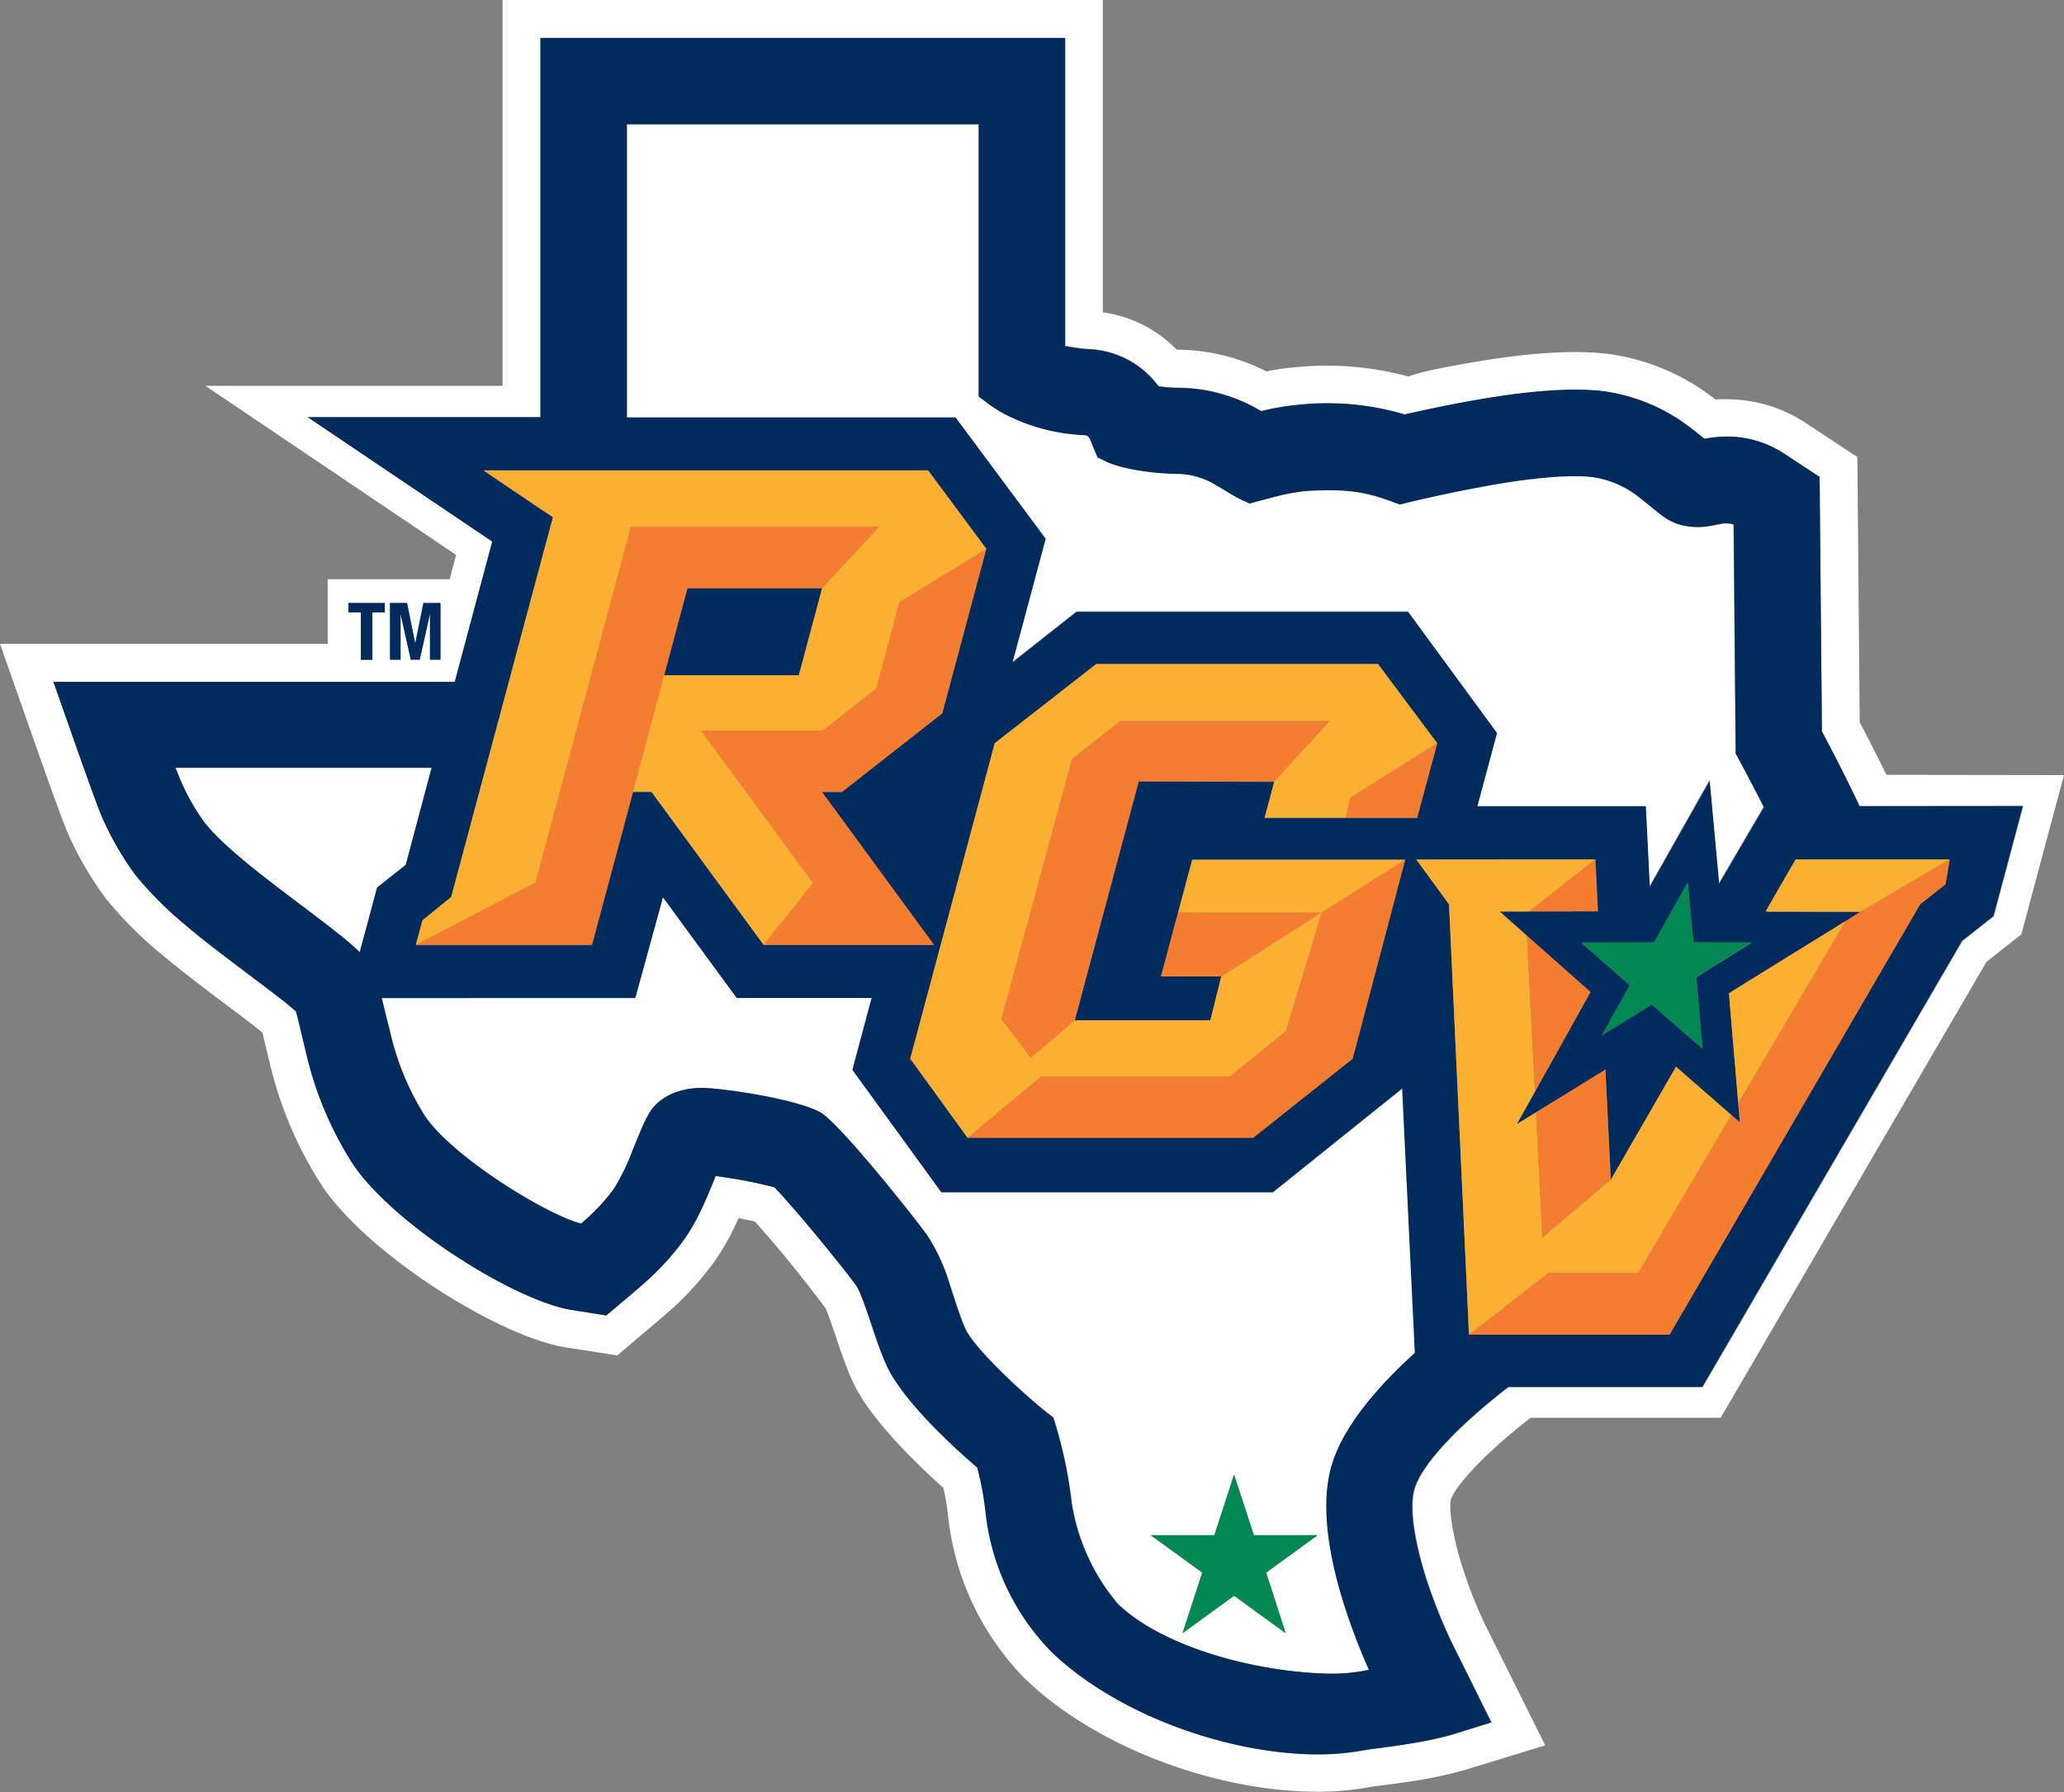 <svg xmlns="http://www.w3.org/2000/svg" viewBox="0 0 255.3 221.73"><rect x="0" y="0" width="255.3" height="221.73" fill="#808080" stroke="none"/><defs><style>.cls-1{fill:#fff;}.cls-2{fill:#002b5c;}.cls-3{fill:#008752;}.cls-4{fill:#f47d30;}.cls-5{fill:#fbb034;}</style></defs><title>Asset 1</title><g id="Layer_2" data-name="Layer 2"><g id="White"><path class="cls-1" d="M53.39,95H21.7c.22.59.45,1.13.63,1.56a26.59,26.59,0,0,0,2.93,5.17c2.11,2.72,6.63,6.23,11,9.53,2.17,1.65,4.27,3.21,5.94,4.56.86.69,1.65,1.36,2.29,2l2.15-8L50.19,107Z"/><path class="cls-1" d="M157.48,147.5h-41l-11-15.14,2.38-8.89H91.15L82,111l-3.44,12.47H47.24c.29,1.2.6,2.57,1,4a33.34,33.34,0,0,0,4.37,10.62c3.5,5.13,15.1,12.22,19.31,13.29.39-.34.84-.74,1.21-1.1a23.88,23.88,0,0,0,2.8-3.15,26,26,0,0,0,2.34-4.78c.38-.92.74-1.82,1.08-2.62a17.59,17.59,0,0,1,1.06-2.13c1.57-2.48,4.75-3.1,7-3,3.39.2,11.27,1.45,14.07,3,2.21,1.21,11.1,12.29,13.22,15.19a23.35,23.35,0,0,1,2.77,6c.7,2.07,1.31,4.15,2,5.66,1.22,2.57,7.56,8.37,10.13,10.36l.72.56.27.88a55.14,55.14,0,0,1,2,9.66,25.38,25.38,0,0,0,5.71,12.51c5.63,5.44,17.4,8.52,26.35,8.64a21.87,21.87,0,0,0,4.21-.38l.51-.1a78,78,0,0,1-3-7.84c-1.59-5-3-11.51-1.8-16.75,1.17-4.94,5.42-10.06,10.5-14.64l-1.52-32.73ZM159,202.05l-6.38-4.63-6.37,4.63,2.44-7.49-6.38-4.63h7.88l2.43-7.49,2.44,7.49H163l-6.37,4.63Z"/><path class="cls-1" d="M233.35,95.86l-.51-1c-.94-1.91-2-3.95-2.81-5.51l-.29-32.81-6.38-4.2a17.53,17.53,0,0,0-8.91-2.92,19.11,19.11,0,0,0-2.27,0A27.24,27.24,0,0,0,199,43.8c-6.2-.79-14.34.54-19.18,1.44-1.32.24-2.69.52-3.74.78-.56.13-1,.27-1.39.39a3.49,3.49,0,0,0-.45.18,38.73,38.73,0,0,0-13.87-1.17,30.73,30.73,0,0,0-3.72.53,24.7,24.7,0,0,0-11.1-2.69,15.77,15.77,0,0,0-9.14-4.62V0H62.16V47.74H25.42l31,20.92-.8,3H40.53v8H0l4.08,11.6c1.7,4.86,3.72,10.47,4.21,11.58a41.44,41.44,0,0,0,4.83,8.36A49.17,49.17,0,0,0,20,118.08c2.4,2,4.91,3.92,7,5.49s3.92,2.93,5.46,4.18c.26,1.08.53,2.27.85,3.54a48.29,48.29,0,0,0,6.57,15.49c5.9,8.66,22,18.63,30.08,19.91l6.4,1,3-2.55c1.6-1.34,3.65-3.09,4.36-3.77a38.85,38.85,0,0,0,4.68-5.34,29.54,29.54,0,0,0,2.53-4.4l.43-.93,2,.41c.89,1,1.9,2.15,2.92,3.36,2.39,2.85,4.83,6,5.86,7.43.19.44.42,1.05.7,1.86.91,2.66,1.76,5.31,2.67,7.25,2.18,4.62,7.77,10,11.19,13.08a32.47,32.47,0,0,1,.57,3.44,33.84,33.84,0,0,0,9.5,20.14c8.79,8.5,23.44,13.87,35.78,14a36.71,36.71,0,0,0,7.25-.64c.39-.07,2.1-.25,4.18-.56a54,54,0,0,0,7.37-1.54l9.78-3-7.47-15a56.6,56.6,0,0,1-2.71-6.88c-1.48-4.6-1.7-7.59-1.49-8.48.3-1.27,3.36-5.11,9.86-10.16h23.51L245.71,119l4.31-3.4,5.28-19.71ZM48.24,74.6h2.11l1,5h0l1-5h2.1v7H53.18V76h0l-1.25,5.61h-1.1L49.56,76h0v5.61h-1.3Zm-5.14,0h4.5v1.16H46.06v5.87H44.64V75.76H43.1Zm203.53,38.76-3.88,3.06-32.13,55.19h-24c-6.54,5.06-11,9.85-11.69,12.89-.54,2.27.1,6.37,1.59,11a64.34,64.34,0,0,0,3,7.53l5,10.08-4.52,1.4c-3.9,1.21-10.21,1.82-11,2a32.19,32.19,0,0,1-6.33.55c-11.31-.15-24.76-5.15-32.59-12.72a29.13,29.13,0,0,1-8.09-17.26A38.23,38.23,0,0,0,121,182l-.1-.42-.33-.28c-3.32-2.87-8.9-8.15-10.84-12.26-.85-1.81-1.63-4.29-2.47-6.77-.36-1-.65-1.78-.88-2.32a6.07,6.07,0,0,0-.42-.83c-1-1.41-3.59-4.64-6.12-7.64-1.23-1.47-2.46-2.89-3.49-4l-.54-.57-.37-.1a59.38,59.38,0,0,0-5.91-1.16l-1-.15-.4,1c-.34.85-.8,2-1.37,3.15a25.2,25.2,0,0,1-2.12,3.71A33.79,33.79,0,0,1,80.51,158c-.67.64-2.61,2.29-4.12,3.56L75,162.74l-4.29-.68C63.92,161,49,151.79,43.75,144.14a43.54,43.54,0,0,1-5.89-14c-.43-1.7-.77-3.26-1.11-4.59l-.11-.41-.32-.28-.82-.69c-1.6-1.28-3.6-2.77-5.68-4.34s-4.46-3.37-6.79-5.33a45.27,45.27,0,0,1-6.21-6.16A37.31,37.31,0,0,1,12.57,101c-.48-1.08-2.42-6.52-4.07-11.23L6.61,84.36H56.25L60.89,67,38.07,51.61H66.85V4.69h64.9V42.78l1.13.19a17.34,17.34,0,0,0,1.8.2A11.23,11.23,0,0,1,143,47.34l.35.43.55.06a17.15,17.15,0,0,0,1.76.12,19.9,19.9,0,0,1,9.91,2.69l.45.25.5-.11a30.73,30.73,0,0,1,4.23-.68,33.79,33.79,0,0,1,12.65,1.1l.34.11.35-.08c1.76-.4,4.1-.91,6.67-1.38,4.91-.92,12.36-2.09,17.73-1.4a22.64,22.64,0,0,1,11,4.79c.31.23.61.47.89.7l.46.37.86-.13a14.73,14.73,0,0,1,2.56-.12,12.79,12.79,0,0,1,6.55,2.16L225.07,59l.29,31.45.15.29c.84,1.59,2,3.79,3.13,6.12.47.94.93,1.9,1.37,2.85h20.26Z"/><path class="cls-1" d="M129.31,66.6l-4.1,15.3,7.93-6.26h41l11,15-2.44,9.07h20.83l.49,9.94,7.41-13.11,1.17,12.74,5.54-9.47c-1.39-2.75-2.65-5.1-3.14-6l-.34-.63-.25-28.33a1.92,1.92,0,0,0-.7-.15,3.08,3.08,0,0,0-.61,0l-.78.14a12.37,12.37,0,0,1-2.08.3,8.36,8.36,0,0,1-2.82-.39,7.48,7.48,0,0,1-2.22-1.29c-.68-.52-1.42-1.16-2.25-1.8a12.05,12.05,0,0,0-5.88-2.68c-3.47-.44-9.32.35-14.43,1.3-4,.74-7.39,1.55-8.68,1.86l-.85.21-.83-.3c-3.1-1.14-5.39-1.72-10.91-1.36a26.69,26.69,0,0,0-3.89.75l-1.94.51-1,.28-.95-.43a12.77,12.77,0,0,1-1.27-.68c-.62-.37-1.27-.79-2-1.19a9.36,9.36,0,0,0-4.76-1.37c-2.13,0-6.68-.46-8.9-1.58l-.93-.46-.42-1c-.14-.32-.26-.69-.4-1-.23-.53-.4-.72-.9-.75a23.69,23.69,0,0,1-9.48-2.45,16.46,16.46,0,0,1-2.35-1.45l-1.15-.86V15.37H77.54V51.61h40.63Z"/></g><g id="PMS_289" data-name="PMS 289"><polygon class="cls-2" points="44.64 81.63 46.06 81.63 46.06 75.76 47.59 75.76 47.59 74.6 43.1 74.6 43.1 75.76 44.64 75.76 44.64 81.63"/><polygon class="cls-2" points="49.54 76.02 49.56 76.02 50.81 81.63 51.91 81.63 53.16 76.02 53.19 76.02 53.19 81.63 54.49 81.63 54.49 74.6 52.39 74.6 51.37 79.56 51.35 79.56 50.35 74.6 48.24 74.6 48.24 81.63 49.54 81.63 49.54 76.02"/><path class="cls-2" d="M230,99.75c-.44-1-.9-1.91-1.37-2.85-1.14-2.33-2.29-4.53-3.13-6.12l-.15-.29L225.07,59l-4.29-2.82a12.79,12.79,0,0,0-6.55-2.16,14.73,14.73,0,0,0-2.56.12l-.86.13-.46-.37c-.28-.23-.58-.47-.89-.7a22.64,22.64,0,0,0-11-4.79c-5.37-.69-12.82.48-17.73,1.4-2.57.47-4.91,1-6.67,1.38l-.35.08-.34-.11a33.79,33.79,0,0,0-12.65-1.1,30.73,30.73,0,0,0-4.23.68l-.5.11-.45-.25A19.9,19.9,0,0,0,145.61,48a17.15,17.15,0,0,1-1.76-.12l-.55-.06-.35-.43a11.23,11.23,0,0,0-8.27-4.17,17.34,17.34,0,0,1-1.8-.2l-1.13-.19V4.69H66.85V51.61H38.07L60.89,67,56.25,84.36H6.61L8.5,89.72c1.65,4.71,3.59,10.15,4.07,11.23a37.31,37.31,0,0,0,4.25,7.39A45.27,45.27,0,0,0,23,114.5c2.33,2,4.78,3.8,6.79,5.33s4.08,3.06,5.68,4.34l.82.69.32.28.11.41c.34,1.33.68,2.89,1.11,4.59a43.54,43.54,0,0,0,5.89,14C49,151.79,63.92,161,70.69,162.06l4.29.68,1.41-1.17c1.51-1.27,3.45-2.92,4.12-3.56a33.79,33.79,0,0,0,4.11-4.67,25.2,25.2,0,0,0,2.12-3.71c.57-1.18,1-2.3,1.37-3.15l.4-1,1,.15a59.38,59.38,0,0,1,5.91,1.16l.37.1.54.57c1,1.11,2.26,2.53,3.49,4,2.53,3,5.09,6.23,6.12,7.64a6.07,6.07,0,0,1,.42.83c.23.54.52,1.29.88,2.32.84,2.48,1.62,5,2.47,6.77,1.94,4.11,7.52,9.39,10.84,12.26l.33.28.1.42a38.23,38.23,0,0,1,.91,5.06A29.13,29.13,0,0,0,130,204.32c7.83,7.57,21.28,12.57,32.59,12.72a32.19,32.19,0,0,0,6.33-.55c.81-.16,7.12-.77,11-2l4.52-1.4-5-10.08a64.34,64.34,0,0,1-3-7.53c-1.49-4.63-2.13-8.73-1.59-11,.72-3,5.15-7.83,11.69-12.89h24l32.13-55.19,3.88-3.06,3.64-13.61ZM77.54,15.37h43.53V49.08l1.15.86a16.46,16.46,0,0,0,2.35,1.45,23.69,23.69,0,0,0,9.48,2.45c.5,0,.67.22.9.75.14.36.26.73.4,1l.42,1,.93.46c2.22,1.12,6.77,1.58,8.9,1.58A9.36,9.36,0,0,1,150.37,60c.7.4,1.35.82,2,1.19a12.77,12.77,0,0,0,1.27.68l.95.43,1-.28,1.94-.51a26.69,26.69,0,0,1,3.89-.75c5.52-.36,7.81.22,10.91,1.36l.83.3.85-.21c1.29-.31,4.7-1.12,8.68-1.86,5.11-1,11-1.74,14.43-1.3A12.05,12.05,0,0,1,203,61.73c.83.64,1.57,1.28,2.25,1.8a7.48,7.48,0,0,0,2.22,1.29,8.36,8.36,0,0,0,2.82.39,12.37,12.37,0,0,0,2.08-.3l.78-.14a3.08,3.08,0,0,1,.61,0,1.92,1.92,0,0,1,.7.15l.25,28.33.34.63c.49.9,1.75,3.25,3.14,6l-5.54,9.47-1.17-12.74-7.41,13.11-.49-9.94H182.73l2.44-9.07-11-15h-41l-7.93,6.26,4.1-15.3-11.14-15H77.54ZM210.32,126.74l.26,3-1.32-1.15-4.95-4.3-5.95,3.66-.22.14.21-.38,3.24-5.81-3.68-3.25-2.31-2h2.21l6.58,0h.19l4.18-7.41.54,5.86.15,1.54,6.73,0h.49l-.76.48-6.09,3.79ZM140.85,96.68l-7.91,29.55H149.7l1.36-5.42H143.6l2.12-7.92,1.75-6.53h26.34L167.31,131,155,140.76H119.68L112.59,131l10.45-39,12.56-9.8h34.85l7.32,9.8-2.48,9.22H156.42l1.2-4.48ZM60.08,95l2.86-10.68,3.91-14.61L68.4,64l-1.55-1-7-4.74h55L122,67.9l-5.45,20.34L104.14,98h-2.48l13.87,18.93H94.46L80.59,98H78.3l-5.08,18.94H51.44l.81-3L55.81,111Zm-13.43,14.8-2.15,8c-.64-.63-1.43-1.3-2.29-2-1.67-1.35-3.77-2.91-5.94-4.56-4.38-3.3-8.9-6.81-11-9.53a26.59,26.59,0,0,1-2.93-5.17c-.18-.43-.41-1-.63-1.56H53.39L50.19,107ZM164.52,182c-1.25,5.24.21,11.78,1.8,16.75a78,78,0,0,0,3,7.84l-.51.1a21.87,21.87,0,0,1-4.21.38c-8.95-.12-20.72-3.2-26.35-8.64a25.38,25.38,0,0,1-5.71-12.51,55.14,55.14,0,0,0-2-9.66l-.27-.88-.72-.56c-2.57-2-8.91-7.79-10.13-10.36-.71-1.51-1.32-3.59-2-5.66a23.35,23.35,0,0,0-2.77-6c-2.12-2.9-11-14-13.22-15.19-2.8-1.52-10.68-2.77-14.07-3-2.21-.14-5.39.48-7,3a17.59,17.59,0,0,0-1.06,2.13c-.34.8-.7,1.7-1.08,2.62a26,26,0,0,1-2.34,4.78,23.88,23.88,0,0,1-2.8,3.15c-.37.36-.82.76-1.21,1.1-4.21-1.07-15.81-8.16-19.31-13.29a33.34,33.34,0,0,1-4.37-10.62c-.37-1.46-.68-2.83-1-4H78.58L82,111l9.13,12.47h16.68l-2.38,8.89,11,15.14h41l16-12.85L175,167.38C169.94,172,165.69,177.08,164.52,182Zm76.13-72.62-3.14,2.48-6.18,10.61L216.1,148.66l-9.59,16.46H181.7l-.14-3.1-2.33-50.14-4-5.54,22.13,0,.31,6.42-8.5,0H185.5l3.36,3,7.87,7-6.88,12.35-2.24,4,2.37-1.46,8.6-5.3.66,13.64,8.06-14,6.85,6,.07.06,1,.85-.1-1.18-.1-1.17-1.15-13.62,7.49-4.64,7-4.3,1.85-1.15h0l-7.06,0-4.69,0,3.23-5.6.48-.82h19Z"/><polygon class="cls-2" points="82.15 83.54 98.81 83.54 101.69 72.77 85.03 72.77 82.15 83.54"/></g><g id="PMS_348" data-name="PMS 348"><polygon class="cls-3" points="155.1 189.93 152.66 182.44 150.23 189.93 142.35 189.93 148.73 194.56 146.29 202.05 152.66 197.42 159.04 202.05 156.6 194.56 162.97 189.93 155.1 189.93"/><polygon class="cls-3" points="216.67 116.58 216.18 116.58 209.45 116.55 209.31 115.01 208.76 109.15 204.58 116.56 204.39 116.56 197.81 116.58 195.6 116.59 197.91 118.64 201.59 121.89 198.35 127.7 198.14 128.08 198.36 127.94 204.31 124.28 209.26 128.58 210.58 129.73 210.32 126.74 209.82 120.85 215.91 117.06 216.67 116.58"/></g><g id="PMS_1655" data-name="PMS 1655"><polygon class="cls-4" points="82.15 83.54 85.03 72.77 101.69 72.77 108.76 65.16 78.03 65.16 77.54 67.02 70.03 95.04 66.23 109.19 51.44 116.89 73.22 116.89 78.3 97.95 78.3 97.95 82.15 83.54"/><polygon class="cls-4" points="108.39 85.16 101.78 90.38 86.7 90.38 100.57 109.26 94.46 116.89 115.53 116.89 101.66 97.96 104.14 97.96 116.55 88.25 122 67.9 111.24 74.51 108.39 85.16"/><polygon class="cls-4" points="138.57 89.19 132.59 93.9 123.86 126.08 127.5 130.88 132.94 126.23 140.85 96.68 157.62 96.68 164.49 89.19 138.57 89.19"/><polygon class="cls-4" points="166.45 101.16 175.29 101.16 177.77 91.94 167.01 98.68 166.45 101.16"/><polygon class="cls-4" points="163.48 112.89 159.05 127.57 152.12 133.18 128.77 133.18 119.68 140.76 155.02 140.76 167.31 130.97 173.81 106.36 163.48 112.89 145.72 112.89 143.6 120.81 151.06 120.81 151.07 120.81 163.48 112.89"/><polygon class="cls-4" points="199.25 145.95 199.32 145.81 199.24 145.96 198.58 132.32 189.98 137.62 190.77 153.12 199.25 145.95"/><polygon class="cls-4" points="196.73 122.72 188.86 115.76 189.85 135.07 196.73 122.72"/><polygon class="cls-4" points="197.62 112.74 197.31 106.32 189.12 112.77 197.62 112.74"/><polygon class="cls-4" points="230.14 112.78 230.15 112.78 228.3 113.93 220.88 126.52 215 136.49 215.1 137.66 215.2 138.84 214.22 137.99 214.15 137.93 214.09 138.03 202.64 157.46 191.56 157.46 181.7 165.12 195.92 165.12 206.51 165.12 216.1 148.66 231.33 122.49 237.51 111.88 240.65 109.4 241.14 106.32 233.79 110.64 230.14 112.78"/></g><g id="PMS_137" data-name="PMS 137"><polygon class="cls-5" points="51.44 116.89 66.23 109.19 70.03 95.04 77.54 67.02 78.03 65.16 108.76 65.16 101.69 72.77 98.81 83.54 82.15 83.54 78.3 97.95 78.3 97.95 80.59 97.95 94.46 116.89 100.57 109.26 86.7 90.38 101.78 90.38 108.39 85.16 111.24 74.51 122 67.9 114.79 58.19 77.54 58.19 66.85 58.19 59.82 58.19 66.85 62.93 68.4 63.97 66.85 69.75 62.94 84.36 60.08 95.04 55.81 110.97 52.25 113.85 51.44 116.89"/><polygon class="cls-5" points="166.45 101.16 167.01 98.68 177.77 91.94 170.45 82.14 135.6 82.14 123.04 91.94 112.59 130.97 119.68 140.76 128.77 133.18 152.12 133.18 159.05 127.57 163.48 112.89 151.07 120.81 151.06 120.81 149.71 126.23 132.94 126.23 127.5 130.88 123.86 126.08 132.59 93.9 138.57 89.19 164.49 89.19 157.62 96.68 156.42 101.16 166.45 101.16"/><polygon class="cls-5" points="173.81 106.36 147.47 106.36 145.72 112.89 163.48 112.89 173.81 106.36"/><polygon class="cls-5" points="228.3 113.93 221.34 118.23 213.85 122.87 215 136.49 220.88 126.52 228.3 113.93"/><polygon class="cls-5" points="222.1 106.32 221.62 107.14 218.39 112.74 223.08 112.76 230.14 112.78 233.79 110.64 241.14 106.32 232.77 106.32 222.1 106.32"/><polygon class="cls-5" points="202.64 157.46 214.09 138.03 214.15 137.93 207.31 131.97 199.24 145.96 199.32 145.81 199.25 145.95 190.77 153.12 189.98 137.62 187.61 139.08 189.85 135.07 188.86 115.76 185.5 112.78 189.12 112.77 197.31 106.32 175.18 106.34 179.23 111.88 181.56 162.02 181.7 165.12 191.56 157.46 202.64 157.46"/></g></g></svg>